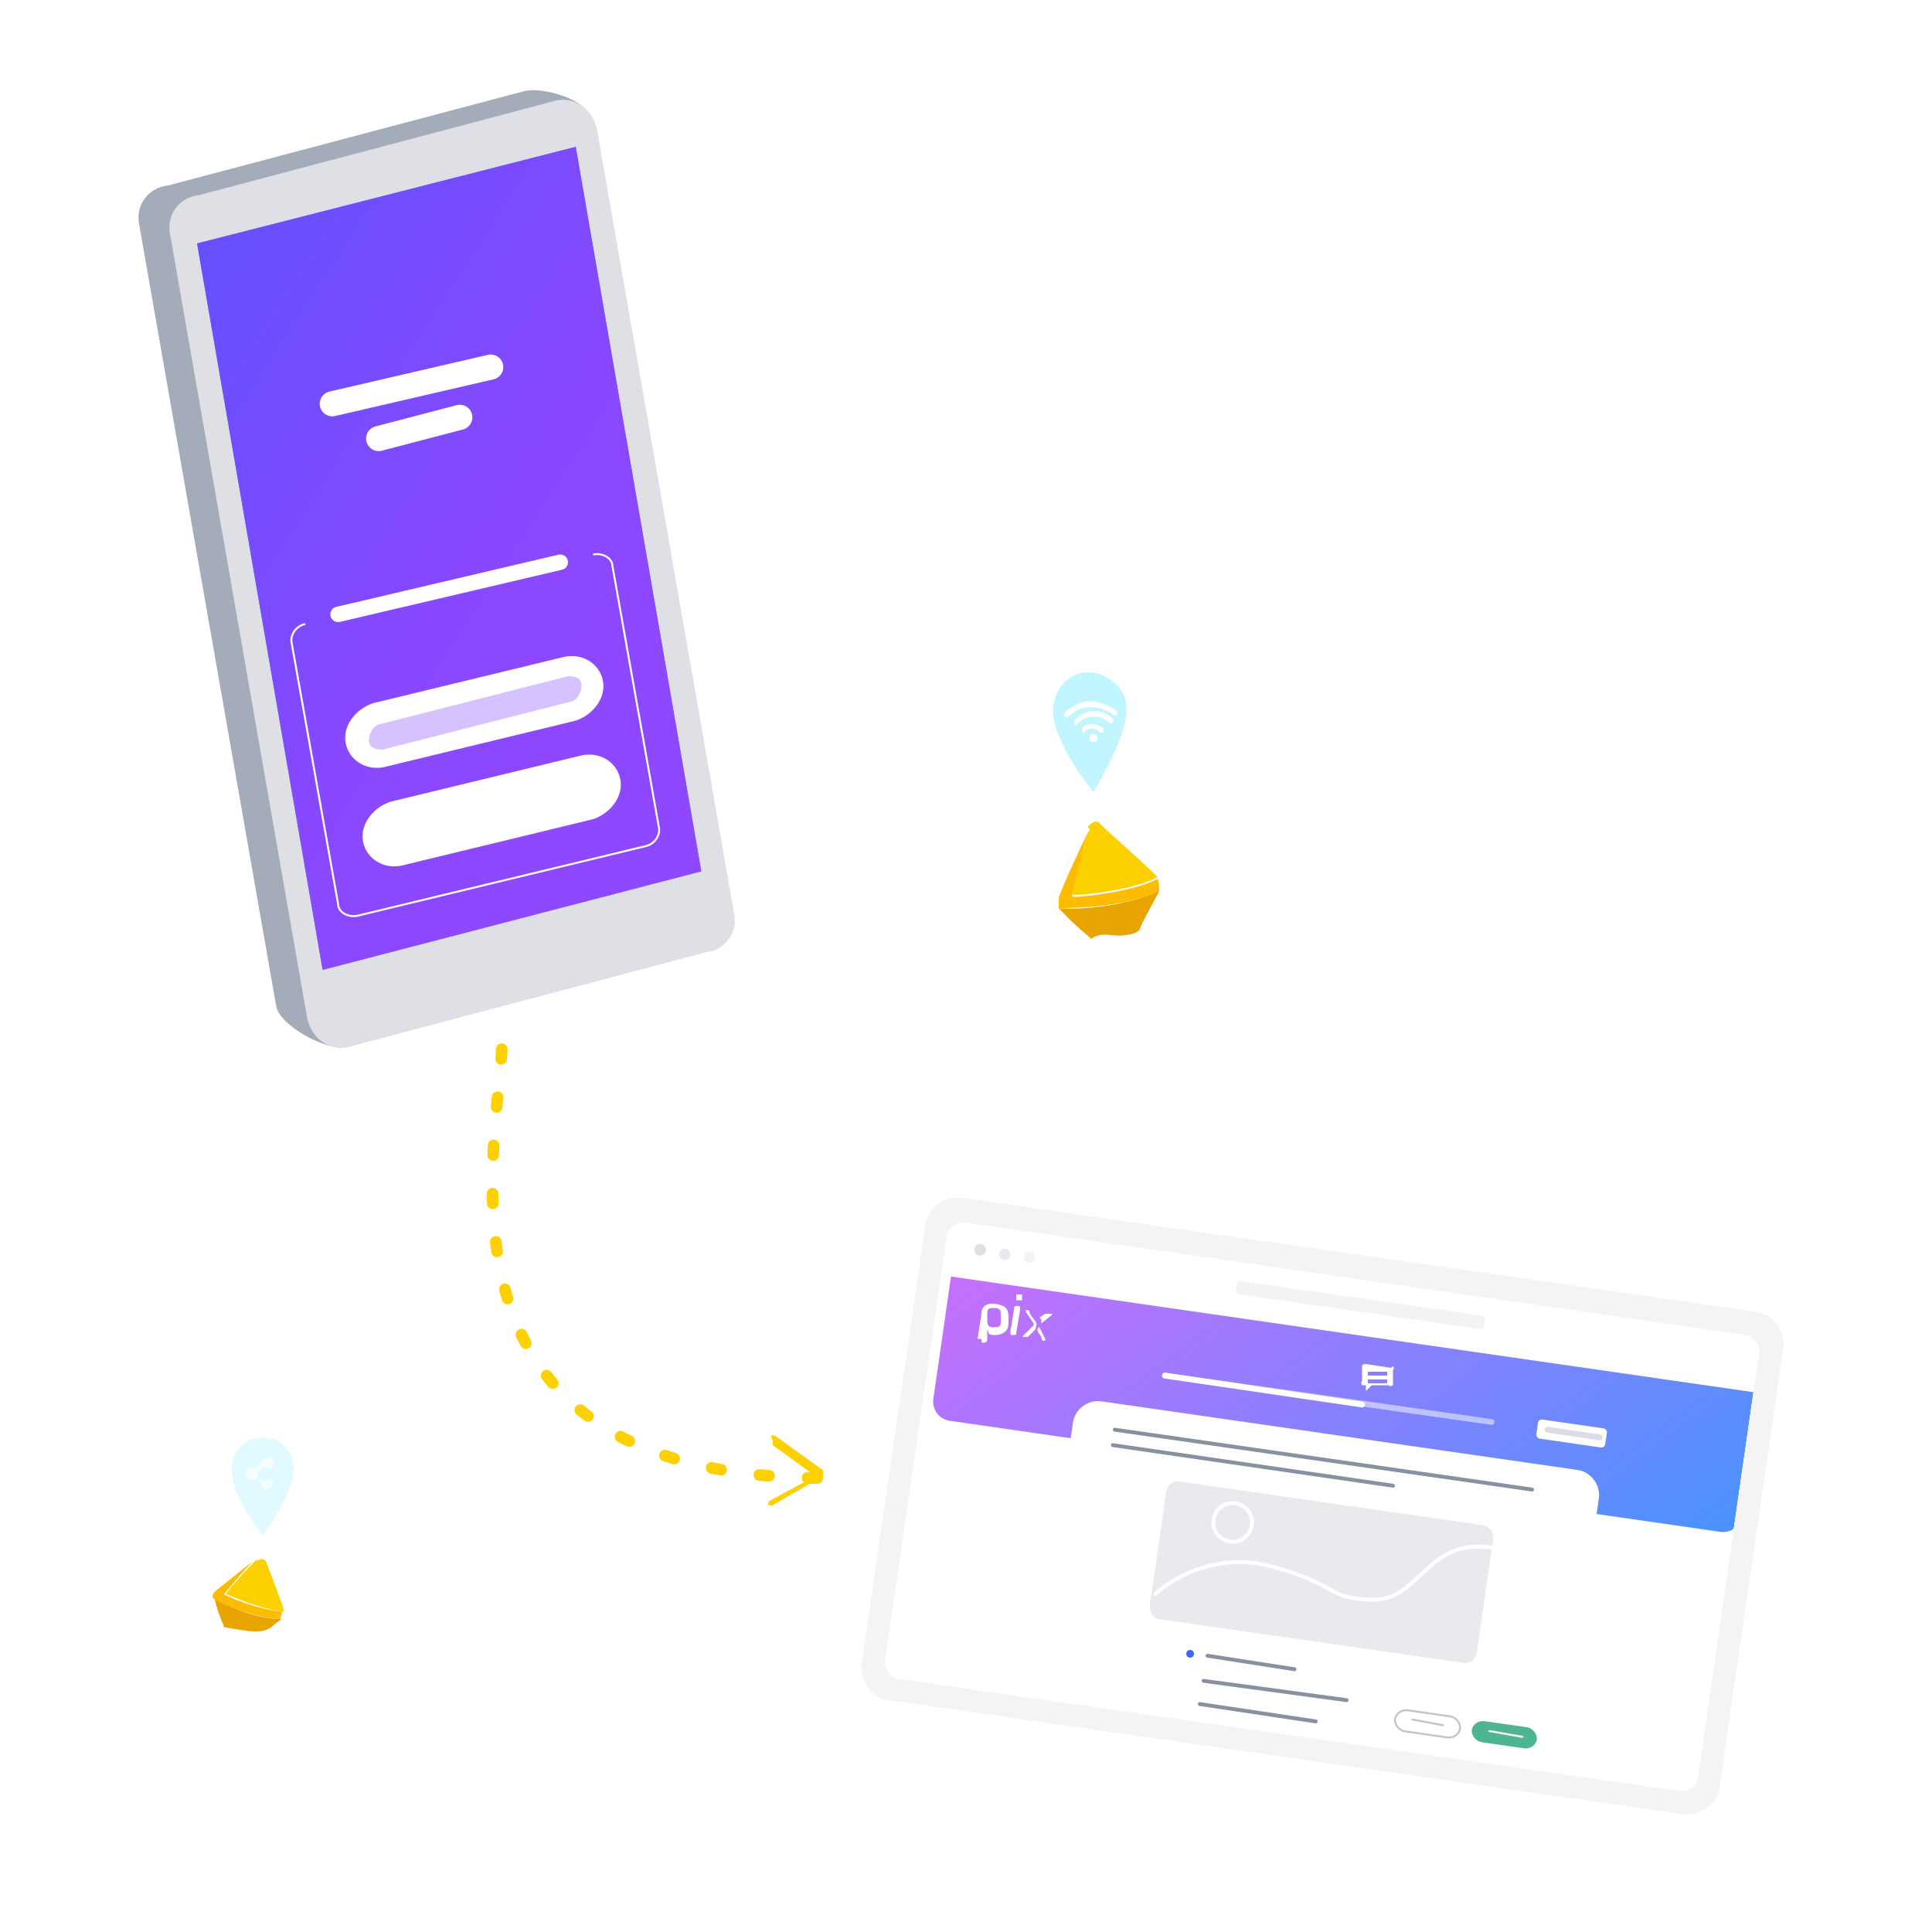<?xml version="1.0" encoding="UTF-8"?><svg xmlns="http://www.w3.org/2000/svg" xmlns:xlink="http://www.w3.org/1999/xlink" version="1.1" viewBox="0 0 100 100"><!--Generator: Adobe Illustrator 29.4.0, SVG Export Plug-In . SVG Version: 2.1.0 Build 152)--><defs><style>.st0, .st1, .st2, .st3, .st4, .st5, .st6, .st7, .st8, .st9, .st10, .st11, .st12, .st13, .st14, .st15 {
        fill: none;
      }

      .st1 {
        stroke: #fdd000;
        stroke-dasharray: .5 2;
        stroke-width: .6px;
      }

      .st1, .st3, .st4, .st5, .st6, .st8, .st9, .st10, .st11, .st12, .st13, .st14 {
        stroke-linecap: round;
      }

      .st1, .st6, .st10, .st11, .st12 {
        stroke-linejoin: round;
      }

      .st16 {
        filter: url(#drop-shadow-3);
      }

      .st2 {
        stroke-width: .1px;
      }

      .st2, .st3, .st4, .st5, .st7, .st8, .st9, .st13, .st14, .st15 {
        stroke-miterlimit: 10;
      }

      .st2, .st4, .st5, .st9, .st10, .st11, .st13, .st14 {
        stroke: #fff;
      }

      .st17 {
        fill: #f3f4f6;
      }

      .st17, .st18, .st11 {
        fill-rule: evenodd;
      }

      .st18, .st19, .st20, .st21, .st22 {
        fill: #fff;
      }

      .st23 {
        fill: #a4acba;
      }

      .st24 {
        fill: url(#Dégradé_sans_nom_53);
        mix-blend-mode: lighten;
      }

      .st3 {
        stroke: #dbdde3;
      }

      .st3, .st9, .st14 {
        stroke-width: .3px;
      }

      .st25 {
        fill: #e9eaee;
      }

      .st26 {
        fill: #fdbc00;
      }

      .st4 {
        stroke-width: 1.3px;
      }

      .st27 {
        filter: url(#outer-glow-1);
      }

      .st27, .st28 {
        fill: #82edff;
      }

      .st27, .st20 {
        opacity: .7;
      }

      .st28 {
        filter: url(#outer-glow-2);
      }

      .st28, .st9 {
        opacity: .5;
      }

      .st29 {
        fill: #4b95ff;
      }

      .st30 {
        fill: #fdd000;
      }

      .st5, .st7, .st8 {
        stroke-width: .1px;
      }

      .st6, .st10, .st11 {
        stroke-width: .2px;
      }

      .st6, .st12 {
        stroke: #8791a2;
      }

      .st19 {
        opacity: .4;
      }

      .st7, .st8 {
        stroke: #bfc5ce;
      }

      .st31 {
        isolation: isolate;
      }

      .st32 {
        fill: #f2f3f5;
      }

      .st33 {
        clip-path: url(#clippath-1);
      }

      .st34 {
        fill: #e8a400;
      }

      .st35 {
        fill: #4db494;
      }

      .st22 {
        filter: url(#drop-shadow-5);
      }

      .st36 {
        fill: url(#Dégradé_sans_nom_21);
        filter: url(#drop-shadow-4);
      }

      .st37 {
        opacity: .3;
      }

      .st38 {
        fill: #dee0e5;
      }

      .st12, .st15 {
        stroke-width: 0px;
      }

      .st39 {
        fill: #dddfe4;
      }

      .st13 {
        stroke-width: .8px;
      }

      .st15 {
        stroke: #3d68fd;
      }

      .st40 {
        clip-path: url(#clippath);
      }

      .st41 {
        fill: #d6c2ff;
      }

      .st42 {
        fill: #3d68fd;
      }</style><filter id="outer-glow-1" x="53.2" y="33.5" width="7" height="9" filterUnits="userSpaceOnUse"><feOffset dx="0" dy="0"/><feGaussianBlur result="blur" stdDeviation=".3"/><feFlood flood-color="#e5fbff" flood-opacity=".7"/><feComposite in2="blur" operator="in"/><feComposite in="SourceGraphic"/></filter><filter id="outer-glow-2" x="9.8" y="72.7" width="8" height="9" filterUnits="userSpaceOnUse"><feOffset dx="0" dy="0"/><feGaussianBlur result="blur1" stdDeviation=".4"/><feFlood flood-color="#e5fbff" flood-opacity=".7"/><feComposite in2="blur1" operator="in"/><feComposite in="SourceGraphic"/></filter><clipPath id="clippath"><polygon class="st0" points="36.3 45.1 16.7 50.2 10.2 12.6 29.8 7.6 36.3 45.1"/></clipPath><linearGradient id="Dégradé_sans_nom_53" data-name="Dégradé sans nom 53" x1="162.9" y1="-390.1" x2="129.4" y2="-423.6" gradientTransform="translate(-50.6 457.4) rotate(-13.5) scale(1 1) skewX(-3.2)" gradientUnits="userSpaceOnUse"><stop offset=".1" stop-color="#8e48ff"/><stop offset=".3" stop-color="#8948ff"/><stop offset=".5" stop-color="#7a4bff"/><stop offset=".8" stop-color="#6250ff"/><stop offset="1" stop-color="#4257ff"/></linearGradient><clipPath id="clippath-1"><rect class="st21" x="47.3" y="66" width="42.4" height="23.8" rx=".8" ry=".8" transform="translate(11.8 -8.9) rotate(8.2)"/></clipPath><filter id="drop-shadow-3" x="41.5" y="59" width="57" height="42" filterUnits="userSpaceOnUse"><feOffset dx=".4" dy=".4"/><feGaussianBlur result="blur2" stdDeviation=".4"/><feFlood flood-color="#919191" flood-opacity=".5"/><feComposite in2="blur2" operator="in"/><feComposite in="SourceGraphic"/></filter><linearGradient id="Dégradé_sans_nom_21" data-name="Dégradé sans nom 21" x1="75.6" y1="401.1" x2="51" y2="376.4" gradientTransform="translate(6.1 -317.2)" gradientUnits="userSpaceOnUse"><stop offset="0" stop-color="#4a92fd"/><stop offset="1" stop-color="#c66ffd"/></linearGradient><filter id="drop-shadow-4" x="42.9" y="60.4" width="54" height="24" filterUnits="userSpaceOnUse"><feOffset dx="0" dy=".5"/><feGaussianBlur result="blur3" stdDeviation="1.6"/><feFlood flood-color="#000" flood-opacity=".1"/><feComposite in2="blur3" operator="in"/><feComposite in="SourceGraphic"/></filter><filter id="drop-shadow-5" x="48" y="66.5" width="40" height="33" filterUnits="userSpaceOnUse"><feOffset dx="0" dy=".5"/><feGaussianBlur result="blur4" stdDeviation="1.6"/><feFlood flood-color="#e1e2e1" flood-opacity=".1"/><feComposite in2="blur4" operator="in"/><feComposite in="SourceGraphic"/></filter></defs><g class="st31"><g id="Calque_1"><g id="bouee"><g><path class="st30" d="M56.4,42.9s0,.1-.1.2c-.3,1-.8,3.1-.8,3.2,0,.1,3.2-.2,4.4-.9-.1-.2-2.5-2.3-2.9-2.7-.3-.4-.6,0-.7.1Z"/><path class="st34" d="M56.5,48.6s.2-.3,1-.2,1.4-.1,1.5-.3c0-.2,1-1.9,1-2,0,0,0,0,0,0-1.9.9-4.5,1-5.2.9,0,0,.6.7,1.7,1.6Z"/><path class="st26" d="M55.5,46.3c0,0,.5-2.2.8-3.2-.4.8-1.5,3.2-1.5,3.4,0,.2,0,.5,0,.5,0,0,0,0,0,0,.7,0,3.3,0,5.2-.9,0,0,0-.5-.1-.6-1.3.7-4.4,1-4.4.9Z"/></g><path class="st27" d="M54.5,36.8c0-1.1.8-2,1.8-2s2,.8,2,1.8v.2c0,1.4-1.7,4.2-1.7,4.2,0,0-2-2.4-2.1-4.1v-.2Z"/><g id="wifi"><g><path class="st21" d="M56.8,38.2c0,.1,0,.2-.2.2-.1,0-.2,0-.2-.2,0-.1,0-.2.2-.2.1,0,.2,0,.2.2Z"/><path class="st21" d="M56.1,37.9c.2-.2.6-.3.8,0,.1.1.3,0,.2-.2-.3-.3-.9-.3-1.1,0,0,.1,0,.3.2.2h0Z"/><path class="st21" d="M55.3,37.1c.3-.3.7-.5,1.1-.5.4,0,.9.1,1.2.4.1.1.3,0,.2-.2-.4-.3-.9-.5-1.4-.5-.5,0-1,.3-1.3.6-.1.1,0,.3.2.2h0Z"/><path class="st21" d="M55.7,37.5c.2-.2.5-.4.8-.4.3,0,.6,0,.9.3.1.1.3,0,.2-.2-.3-.3-.7-.4-1-.4-.4,0-.7.2-1,.5,0,.1,0,.3.2.2h0Z"/></g></g><path class="st19" d="M57.1,49.3c1.2.1,2.4-.1,2.6-.4.2.8-.5.9-1.2.9s-1.4-.5-1.4-.5Z"/><path class="st19" d="M55.4,48.6c-.2.5.8,1.2,1.5,1.2-1.8,0-2.3-.6-2-.9s.5-.3.5-.3Z"/></g><g id="bouee1" data-name="bouee"><g><path class="st30" d="M13.3,80.7s0,0-.1.1c-.5.5-1.5,1.6-1.5,1.7,0,0,2,.9,3,.9,0-.2-.8-2.2-.9-2.5-.1-.3-.4-.2-.5-.1Z"/><path class="st34" d="M11.5,84.2s.5.1,1.2.2c.6.1,1.1,0,1.2-.1.1,0,.6-.5.7-.5,0,0,0,0,0,0-1.5,0-3.1-.8-3.5-1.1,0,0,.1.6.5,1.5Z"/><path class="st26" d="M11.6,82.5c0,0,1-1.2,1.5-1.7-.5.4-1.9,1.5-2,1.6-.1.1-.1.3-.1.3,0,0,0,0,0,0,.4.3,2,1,3.5,1.1,0,0,.1-.3.1-.4-1,0-3-.8-3-.9Z"/></g><path class="st28" d="M12,76c0-.9.7-1.6,1.6-1.6s1.6.7,1.6,1.6h0c0,1.3-1.6,3.5-1.6,3.5,0,0-1.6-2-1.6-3.4h0Z"/><path class="st20" d="M14.2,76.9c0-.2-.2-.3-.3-.3,0,0-.2,0-.2.1,0,0-.1,0-.2-.1,0,0-.1,0-.2,0,0,0,0-.1,0-.2,0,0,0-.1,0-.2,0,0,.1,0,.2-.2,0,0,.1,0,.1-.1,0,0,.2.1.3.1.2,0,.3-.2.3-.3,0-.2-.2-.3-.3-.3-.2,0-.3.2-.3.3,0,0,0,0,0,0,0,0-.1,0-.2.1,0,0-.1.1-.2.2,0,0-.1,0-.2,0-.2,0-.3.2-.3.3,0,.2.2.3.3.3,0,0,0,0,.1,0,0,0,.1,0,.2,0,0,0,.1,0,.2.1,0,0,0,0,0,.1,0,.2.2.3.3.3.2,0,.3-.2.3-.3Z"/><g class="st37"><path class="st21" d="M14,85c.2,0,.5-.1.6-.3,0,.1.1.2.1.3,0,.1-.2.2-.3.3-.8.3-1.7.2-2.3-.3,0,0,.3,0,.4,0,.2,0,.3,0,.5,0,.3,0,.7,0,1,0Z"/></g></g><g><path class="st23" d="M34.9,48.7l-17,5.5c-1,.2-3.4-1.1-3.6-2.1L7.2,11.6c-.2-1,.5-1.9,1.5-2l18.5-4.9c1-.2,3.3.5,3.4,1.5l5.7,40.6c.2,1-.5,1.9-1.5,2Z"/><path class="st38" d="M36.5,49.3l-18.5,4.9c-1,.2-1.9-.5-2.1-1.5L8.8,12.1c-.2-1,.5-1.9,1.5-2l18.5-4.9c1-.2,1.9.5,2.1,1.5l7.1,40.6c.2,1-.5,1.9-1.5,2Z"/><g class="st40"><polygon class="st29" points="38.9 46.9 15.4 52.6 7.9 10.8 31.3 5.2 38.9 46.9"/><polygon class="st24" points="38.9 46.9 15.4 52.6 7.9 10.8 31.3 5.2 38.9 46.9"/></g><g><line class="st4" x1="17.2" y1="20.9" x2="25.4" y2="19"/><line class="st13" x1="17.5" y1="31.8" x2="29" y2="29.1"/><line class="st4" x1="19.6" y1="22.7" x2="23.8" y2="21.6"/><path class="st21" d="M29.8,37.3l-9.9,2.4c-.9.2-1.8-.3-2-1.2h0c-.2-.9.5-1.8,1.4-2.1l9.9-2.4c.9-.2,1.8.3,2,1.2h0c.2.9-.5,1.8-1.4,2.1Z"/><path class="st21" d="M30.7,42.4l-9.9,2.4c-.9.2-1.8-.3-2-1.2h0c-.2-.9.5-1.8,1.4-2.1l9.9-2.4c.9-.2,1.8.3,2,1.2h0c.2.9-.5,1.8-1.4,2.1Z"/><path class="st2" d="M15.8,32.3c-.5.1-.8.6-.7,1l2.4,13.5c0,.4.5.7,1,.6l14.9-3.6c.5-.1.8-.6.7-1l-2.4-13.5c0-.4-.5-.7-1-.6"/><path class="st41" d="M29.6,36.3l-9.8,2.5c-.4,0-.7-.1-.7-.5h0c0-.3.2-.7.5-.8l9.8-2.5c.4,0,.7.1.7.5h0c0,.3-.2.7-.5.8Z"/></g></g><g><path class="st17" d="M90.9,67.9l-41.1-5.9c-.9-.1-1.8.5-1.9,1.4l-3.3,22.7c-.1.9.5,1.8,1.4,1.9l41.1,5.9c.9.1,1.8-.5,1.9-1.4l3.3-22.7c.1-.9-.5-1.8-1.4-1.9ZM91,70l-3.2,22c0,.4-.5.7-.9.7l-40.4-5.8c-.4,0-.7-.5-.7-.9l3.2-22c0-.4.5-.7.9-.7l40.4,5.8c.4,0,.7.5.7.9Z"/><g><rect class="st21" x="47.3" y="66" width="42.4" height="23.8" rx=".8" ry=".8" transform="translate(11.8 -8.9) rotate(8.2)"/><g class="st33"><g class="st16"><rect class="st21" x="47.3" y="66" width="42.4" height="23.8" rx=".3" ry=".3" transform="translate(11.8 -8.9) rotate(8.2)"/><path class="st36" d="M48.1,68.1h42.4v6.4c0,.6-.5,1-1,1h-40.3c-.6,0-1-.5-1-1v-6.4h0Z" transform="translate(10.9 -9.1) rotate(8.2)"/><g><path class="st22" d="M55.4,73.3h24.8c.7,0,1.3.6,1.3,1.3v16.7h-27.5v-16.7c0-.7.6-1.3,1.3-1.3Z" transform="translate(12.4 -8.8) rotate(8.2)"/><line class="st6" x1="57.3" y1="73.6" x2="78.9" y2="76.7"/><line class="st6" x1="57.2" y1="74.4" x2="71.7" y2="76.5"/><rect class="st25" x="59.5" y="77.4" width="17.1" height="7.2" rx=".6" ry=".6" transform="translate(12.2 -8.9) rotate(8.2)"/><circle class="st10" cx="63.4" cy="78.4" r="1"/><path class="st11" d="M59.4,82.1s2.5-2.4,6.1-1.4,2.6,1.6,5.1,1.7,2.8-3.2,6.2-2.7"/><rect class="st35" x="75.8" y="88.8" width="3.4" height="1.1" rx=".6" ry=".6" transform="translate(13.5 -10.1) rotate(8.2)"/><rect class="st7" x="71.8" y="88.2" width="3.4" height="1.1" rx=".6" ry=".6" transform="translate(13.4 -9.5) rotate(8.2)"/><line class="st8" x1="72.7" y1="88.6" x2="74.3" y2="88.9"/><line class="st5" x1="76.7" y1="89.2" x2="78.4" y2="89.5"/><g><g><line class="st6" x1="61.9" y1="86.6" x2="69.3" y2="87.6"/><circle class="st12" cx="61" cy="86.4" r=".4"/></g><g><line class="st6" x1="61.7" y1="87.8" x2="67.7" y2="88.7"/><circle class="st12" cx="60.8" cy="87.7" r=".4"/></g><g><line class="st6" x1="62.1" y1="85.3" x2="66.6" y2="86"/><circle class="st15" cx="61.2" cy="85.2" r=".4"/><circle class="st42" cx="61.2" cy="85.2" r=".2"/></g></g></g><g id="_x36_.-logos_x2F_logos--pix_x2F_blanc"><path id="Combined-Shape" class="st18" d="M53.3,68.5h0c0-.1,0-.2.1-.2l.3.6c0,.1,0,.1,0,.1h0c-.1,0-.2,0-.2-.2l-.2-.3ZM53.4,67.8l.3-.2c0,0,.1,0,.3,0h0c.1,0,.1,0,0,.1l-.5.4c0,0,0-.1,0-.2h0ZM52.6,68.8c-.1,0-.1,0,0-.1l.5-.5s0,0,0,0,0,0,0-.1l-.4-.6c0-.1,0-.1,0-.1h0c.1,0,.2,0,.2.2l.3.4c.1.2,0,.3,0,.4l-.4.4c0,0-.1,0-.3,0h0ZM50.2,68.9l.2-1.3c0-.4.3-.6.8-.5s.6.3.6.7v.3c0,.4-.3.6-.7.6s-.3-.1-.4-.3v.6c-.1.1-.1.1-.2.1h0c-.1,0-.1,0-.1-.2ZM51.4,68v-.3c0-.2,0-.4-.3-.4s-.4,0-.4.3v.3c0,.2,0,.4.3.4s.4,0,.4-.3ZM51.9,68.5l.2-1.2c0-.1,0-.1.2-.1h0c.1,0,.1,0,.1.2l-.2,1.2c0,.1,0,.1-.2.1h0c-.1,0-.1,0-.1-.2ZM52.2,66.9c0,0,0-.2,0-.3,0,0,.2,0,.3,0,0,0,0,.2,0,.3,0,0-.2,0-.3,0Z"/></g><line class="st9" x1="59.9" y1="70.8" x2="76.8" y2="73.2"/><line class="st14" x1="59.9" y1="70.8" x2="70.1" y2="72.3"/><path class="st18" d="M71.6,70.4l-1.3-.2c0,0-.2,0-.2.1v.8c-.1,0,0,.2,0,.2h.2s0,.3,0,.3c0,0,0,0,0,0l.3-.3h.9c0,.1.2,0,.2,0v-.8c.1,0,0-.2,0-.2ZM71.4,71.2h-1c0-.1,0-.2,0-.2s0,0,0,0h1c0,.1,0,.2,0,.2s0,0,0,0ZM71.4,70.8h-1c0-.1,0-.2,0-.2s0,0,0,0h1c0,.1,0,.2,0,.2s0,0,0,0Z"/><rect class="st21" x="79.2" y="73.3" width="3.6" height="1" rx=".2" ry=".2" transform="translate(11.3 -10.8) rotate(8.2)"/><line class="st3" x1="79.7" y1="73.6" x2="82.4" y2="74"/><g><path id="Path_2207" class="st21" d="M49.5,63.2l41.4,5.9c.2,0,.3.2.2.3l-.2,1.7-42-6,.2-1.6c0-.2.2-.3.3-.3Z"/><circle id="Ellipse_1" class="st39" cx="50.4" cy="64.3" r=".3" transform="translate(-20.5 105) rotate(-81.8)"/><circle id="Ellipse_2" class="st25" cx="51.6" cy="64.5" r=".3" transform="translate(-19.6 106.4) rotate(-81.8)"/><circle id="Ellipse_3" class="st32" cx="52.9" cy="64.7" r=".3" transform="translate(-18.7 107.8) rotate(-81.8)"/><rect class="st32" x="63.5" y="66.8" width="13" height=".7" rx=".2" ry=".2" transform="translate(10.3 -9.3) rotate(8.2)"/></g></g></g></g></g><g><path class="st1" d="M42.3,76.5c-21.3-.2-16.3-17.9-16.3-22.9"/><path class="st30" d="M40,74.6c0,0,0,.2,0,.2l2.2,1.6-2.4,1.3c0,0-.1.2,0,.2,0,0,.2.1.2,0l2.6-1.5c0,0,0,0,0-.1s0-.1,0-.2l-2.5-1.8s0,0,0,0c0,0-.1,0-.2,0Z"/></g></g></g></svg>